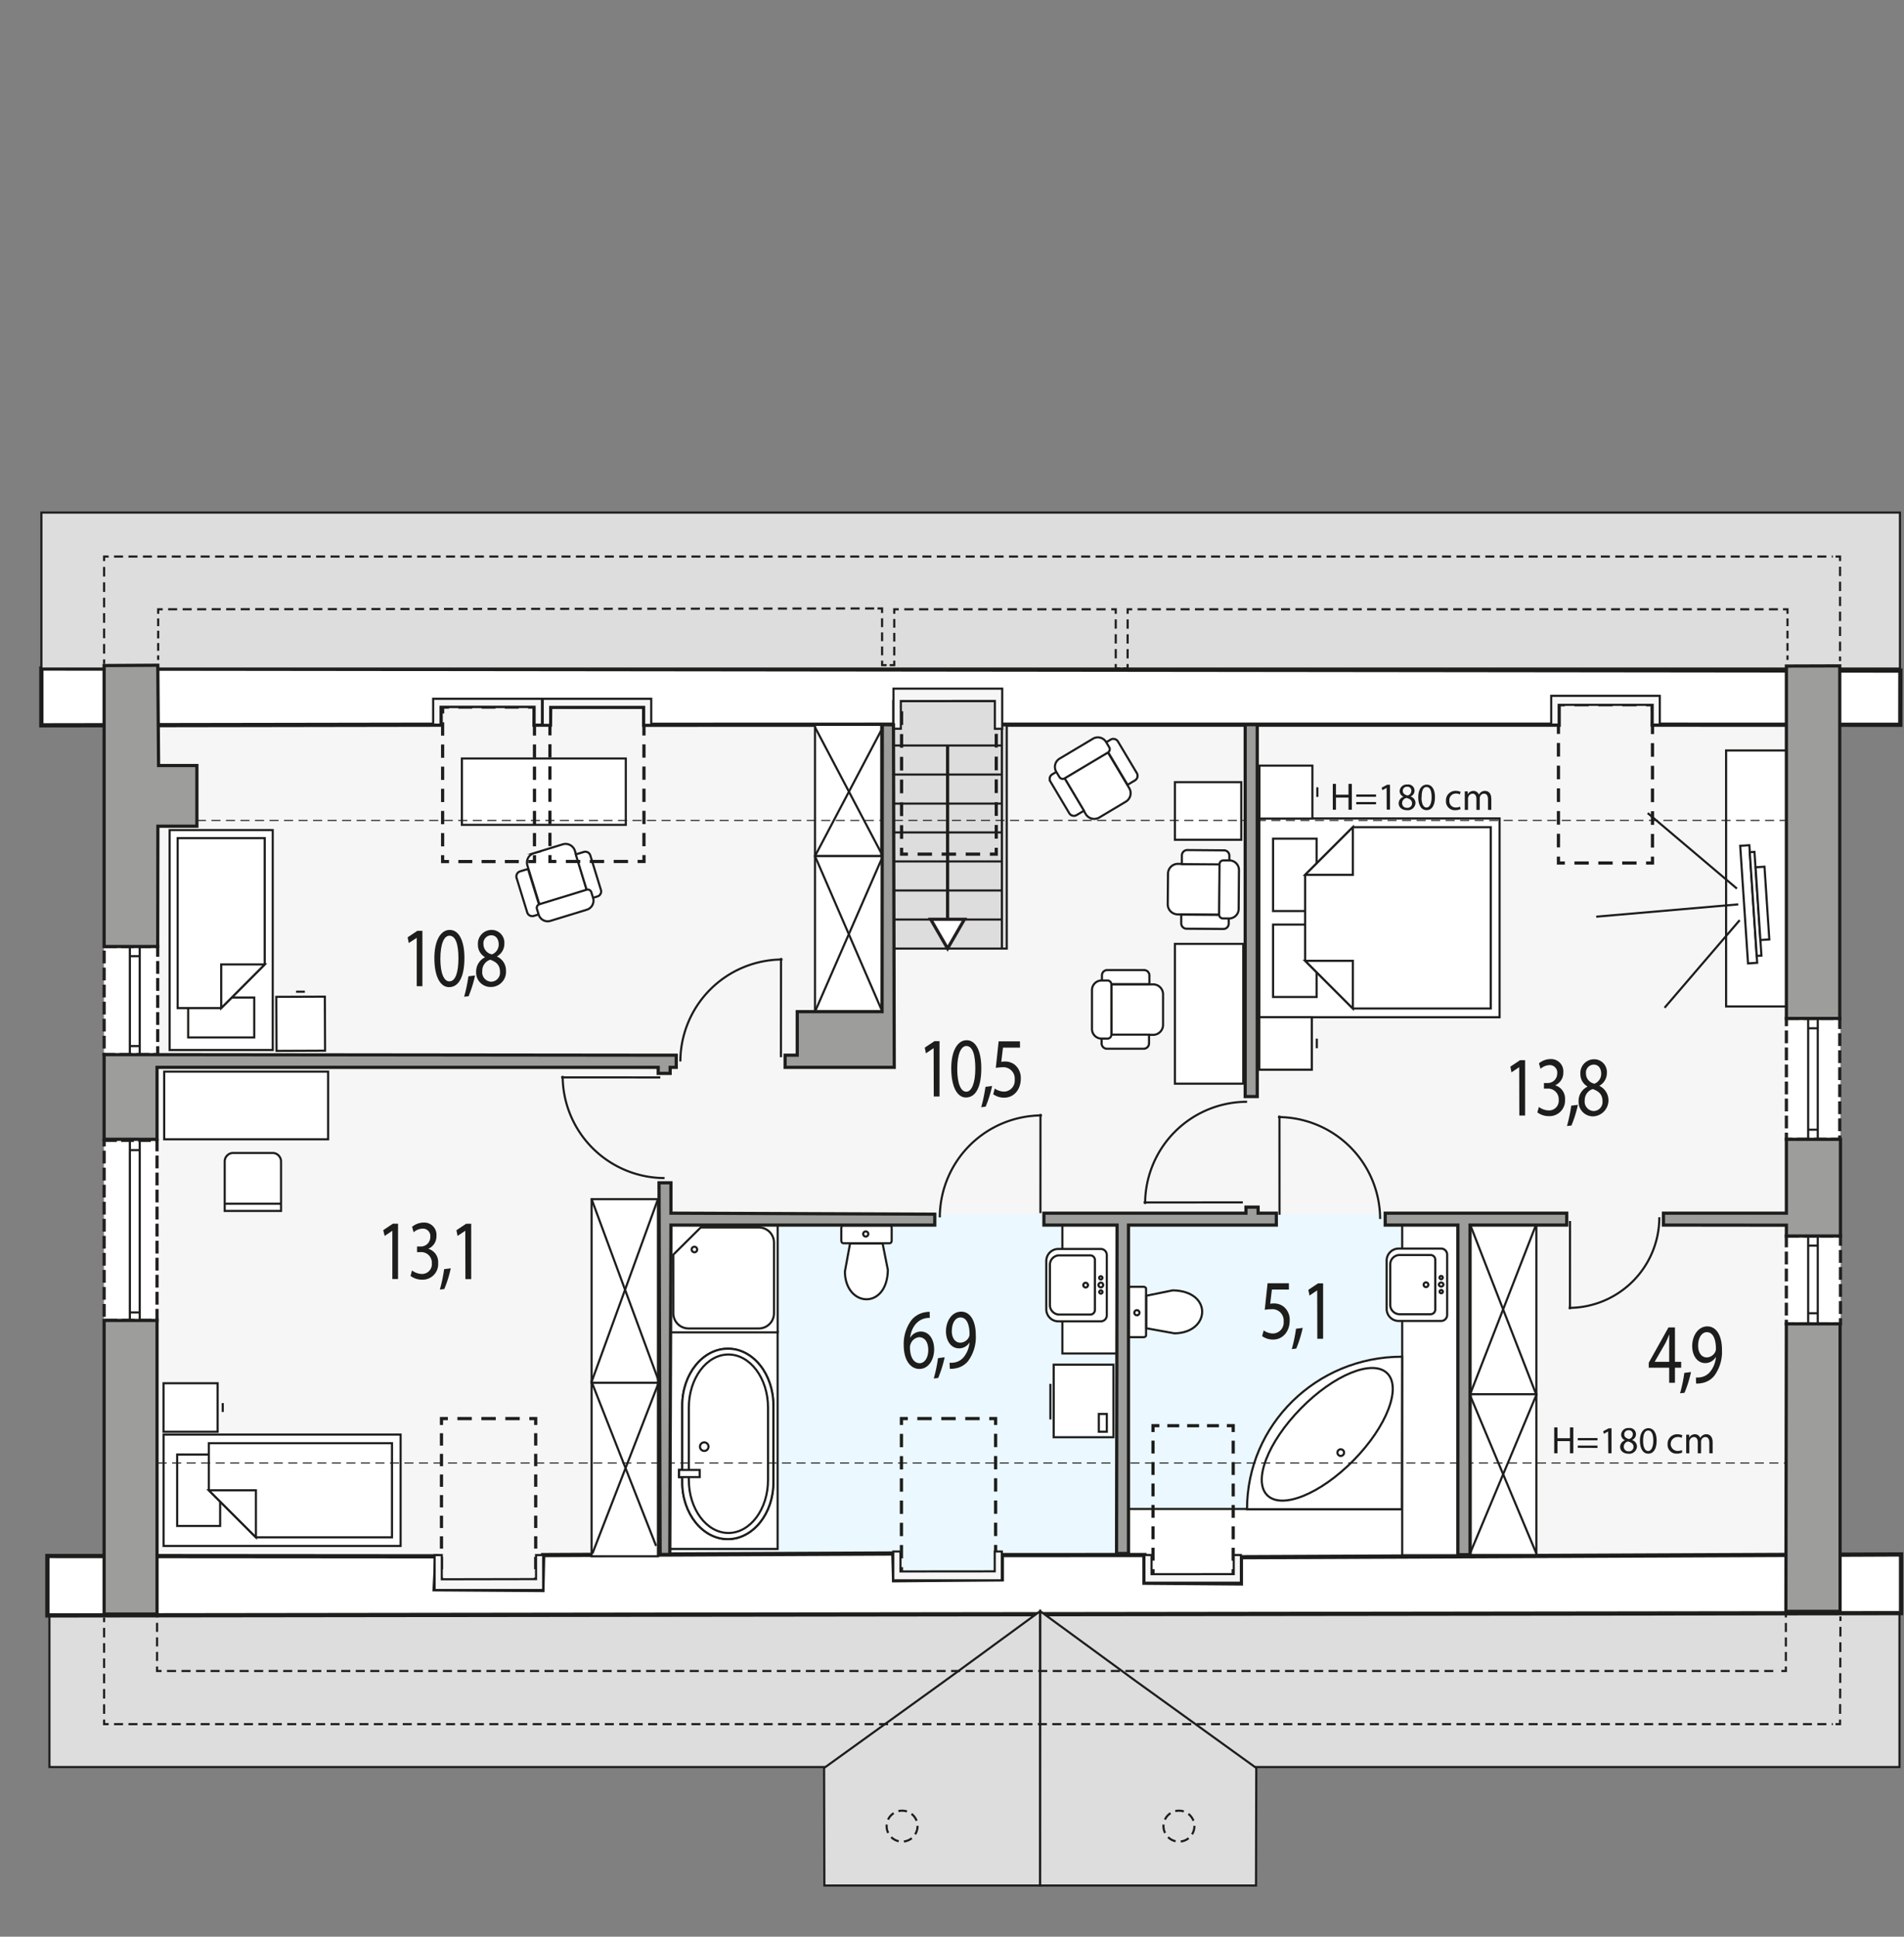 <svg xmlns="http://www.w3.org/2000/svg" viewBox="0 0 447.15 454.77"><rect x="0" y="0" width="447.15" height="454.77" fill="#808080" stroke="none"/><defs><style>.a,.i{fill:#ddd;}.a,.aa,.ab,.ac,.ad,.ae,.af,.ag,.ah,.ai,.aj,.ak,.al,.am,.an,.ap,.aq,.ar,.as,.at,.au,.aw,.ax,.e,.f,.g,.h,.i,.j,.k,.l,.m,.n,.o,.p,.q,.r,.s,.t,.u,.v,.w,.x,.y,.z{stroke:#1d1d1b;}.a,.aa,.ab,.ac,.ad,.ae,.af,.ag,.ah,.ai,.aj,.ak,.al,.am,.an,.ar,.as,.at,.au,.aw,.ax,.e,.f,.g,.i,.j,.m,.n,.o,.p,.q,.r,.s,.t,.u,.v,.w,.x,.y,.z{stroke-miterlimit:22.93;}.a,.ab,.ac,.ad,.ae,.af,.ag,.ah,.ai,.aj,.ak,.al,.am,.ap,.aq,.ar,.as,.at,.au,.e,.f,.g,.i,.j,.k,.l{stroke-width:0.5px;}.ab,.b{fill:#f6f6f6;}.av,.c,.e,.g,.h,.k,.l{fill:#fff;}.av,.c{stroke:#231f20;}.ap,.aq,.av,.c,.h,.k,.l{stroke-miterlimit:10;}.aa,.av,.aw,.ax,.c,.m,.n,.o,.p,.q,.r,.s,.t,.u,.v,.w,.x,.y,.z{stroke-width:0.75px;}.c{stroke-dasharray:3 1;}.d{fill:#ebf8ff;}.aa,.ac,.ad,.ae,.af,.ag,.ah,.ai,.aj,.ak,.al,.am,.an,.ap,.aq,.ar,.as,.at,.au,.f,.j,.m,.n,.o,.p,.q,.r,.s,.t,.u,.v,.w,.x,.y,.z{fill:none;}.ab,.aw,.f,.g,.h,.i,.l{fill-rule:evenodd;}.n{stroke-dasharray:3.28 2.18;}.o{stroke-dasharray:3.12 2.08;}.p{stroke-dasharray:3.37 2.24;}.q{stroke-dasharray:3.12 2.08;}.r{stroke-dasharray:3.39 2.26;}.s{stroke-dasharray:3.21 2.14;}.t{stroke-dasharray:3.37 2.24;}.u{stroke-dasharray:3.2 2.13;}.v{stroke-dasharray:2.8 1.86;}.w{stroke-dasharray:3.02 2.01;}.x{stroke-dasharray:3.38 2.25;}.y{stroke-dasharray:3.13 2.09;}.z{stroke-dasharray:3.38 2.25;}.aa{stroke-dasharray:2.9 1.94;}.ac{stroke-dasharray:1.81 1.08;}.ad{stroke-dasharray:2.13 1.28;}.ae{stroke-dasharray:2.07 1.24;}.af{stroke-dasharray:2.04 1.22;}.ag{stroke-dasharray:2.17 1.3;}.ah{stroke-dasharray:2.18 1.31;}.ai{stroke-dasharray:2.18 1.31;}.aj{stroke-dasharray:2.11 1.26;}.ak{stroke-dasharray:2.26 1.36;}.al{stroke-dasharray:2.12 1.27;}.am{stroke-dasharray:2.2 1.32;}.an{stroke-width:0.25px;stroke-dasharray:2.13 1.28;}.ao{fill:#1d1d1b;}.ap{stroke-dasharray:2.03 1.22;}.aq{stroke-dasharray:2.03 1.22;}.ar{stroke-dasharray:2.13 1.28;}.as{stroke-dasharray:2.13 1.28;}.at{stroke-dasharray:2.24 1.35;}.au{stroke-dasharray:2.27 1.36;}.aw,.ax{fill:#9d9d9c;}</style></defs><rect class="a" x="11.61" y="371.27" width="434.48" height="43.66"/><rect class="b" x="24.45" y="164.03" width="407.78" height="211.28"/><rect class="c" x="24.45" y="267.78" width="12.43" height="42.28"/><rect class="c" x="24.45" y="222.26" width="12.59" height="25.39"/><rect class="c" x="419.52" y="290.24" width="12.71" height="20.62"/><rect class="c" x="419.53" y="239.15" width="12.53" height="28.38"/><rect class="d" x="156.08" y="285.06" width="185.64" height="86.21"/><rect class="e" x="265.02" y="354.33" width="64.41" height="17.69"/><rect class="e" x="157.21" y="312.66" width="25.41" height="51.06"/><path class="f" d="M181.62,330v18.11c0,7.32-4.81,13.3-10.7,13.3h0c-5.88,0-10.69-6-10.69-13.3V330c0-7.32,4.81-13.3,10.69-13.3h0C176.81,316.65,181.62,322.63,181.62,330Z"/><path class="f" d="M180.37,330.52v17c0,6.85-4.18,12.45-9.3,12.45h0c-5.12,0-9.3-5.6-9.3-12.45v-17c0-6.85,4.18-12.46,9.3-12.46h0C176.19,318.06,180.37,323.67,180.37,330.52Z"/><path class="f" d="M166.39,339.7a1,1,0,1,1-1-1A1,1,0,0,1,166.39,339.7Z"/><rect class="e" x="159.48" y="345.17" width="4.85" height="1.68"/><path class="g" d="M181.62,330v18.11c0,7.32-4.81,13.3-10.7,13.3h0c-5.88,0-10.69-6-10.69-13.3V330c0-7.32,4.81-13.3,10.69-13.3h0C176.81,316.65,181.62,322.63,181.62,330Z"/><path class="f" d="M180.37,330.52v17c0,6.85-4.18,12.45-9.3,12.45h0c-5.12,0-9.3-5.6-9.3-12.45v-17c0-6.85,4.18-12.46,9.3-12.46h0C176.19,318.06,180.37,323.67,180.37,330.52Z"/><path class="f" d="M166.39,339.7a1,1,0,1,1-1-1A1,1,0,0,1,166.39,339.7Z"/><rect class="e" x="159.48" y="345.17" width="4.85" height="1.68"/><polygon class="h" points="11.13 365.38 102.47 365.45 102.07 373.19 127.38 373.36 127.56 365.16 209.79 364.79 209.97 371.07 235.28 370.85 235.28 365.16 268.76 365.15 268.77 371.65 291.42 371.82 291.42 365.66 446.46 365.01 446.46 378.79 11.13 379.33 11.13 365.38"/><polygon class="h" points="9.71 156.98 446.3 157.47 446.28 170.19 388.13 170.17 388.13 165.09 366.05 165.09 366.05 170.17 233.55 170.17 233.55 163.58 211.73 163.38 211.73 170.17 151.28 170.19 151.28 165.98 129.21 165.98 129.16 170.17 125.52 170.17 125.55 165.76 103.47 165.77 103.49 170.17 9.71 170.32 9.71 156.98"/><rect class="a" x="9.72" y="120.36" width="436.48" height="36.63"/><polygon class="i" points="209.79 222.74 236.44 222.74 236.44 170.38 234.57 170.19 234.6 164.61 209.79 164.61 209.79 222.74"/><rect class="e" x="329.3" y="287.4" width="13.08" height="77.8"/><rect class="e" x="249.5" y="287.4" width="14.09" height="30.42"/><rect class="e" x="405.37" y="176.22" width="14.16" height="60.11"/><rect class="e" x="409.61" y="198.5" width="2.15" height="27.67" transform="translate(-13.18 27.7) rotate(-3.8)"/><rect class="e" x="411.76" y="200.02" width="1.1" height="24.41" transform="translate(-13.33 28.19) rotate(-3.85)"/><rect class="e" x="412.86" y="203.56" width="2.1" height="17.12" transform="translate(-13.12 27.83) rotate(-3.79)"/><line class="j" x1="374.87" y1="215.25" x2="408.23" y2="212.36"/><line class="j" x1="386.96" y1="190.93" x2="407.91" y2="208.66"/><line class="j" x1="390.92" y1="236.64" x2="408.56" y2="216.07"/><rect class="e" x="39.84" y="194.92" width="24.21" height="51.64"/><rect class="k" x="44.19" y="234.24" width="15.52" height="9.37"/><polygon class="l" points="62.17 226.46 51.95 236.71 41.72 236.71 41.72 196.81 62.17 196.81 62.17 226.46"/><polygon class="g" points="62.18 226.46 51.95 226.46 51.95 236.71 62.18 226.46"/><rect class="e" x="38.42" y="336.86" width="55.66" height="26.16"/><rect class="k" x="41.61" y="341.55" width="10.09" height="16.77"/><polygon class="l" points="60.1 360.99 49.04 349.94 49.04 338.89 92.06 338.89 92.06 360.99 60.1 360.99"/><polygon class="g" points="60.1 360.99 60.1 349.94 49.04 349.94 60.1 360.99"/><rect class="e" x="38.41" y="324.81" width="12.7" height="11.4"/><line class="j" x1="52.31" y1="331.55" x2="52.31" y2="329.47"/><rect class="e" x="64.9" y="234.06" width="11.4" height="12.69" transform="translate(-0.99 0.29) rotate(-0.24)"/><line class="j" x1="71.6" y1="232.87" x2="69.53" y2="232.87"/><polygon class="g" points="295.75 192.18 295.75 212.36 295.75 218.69 295.75 238.87 352.17 238.87 352.17 218.69 352.17 212.36 352.17 192.18 295.75 192.18"/><rect class="k" x="298.98" y="217.11" width="10.23" height="17"/><rect class="k" x="298.98" y="196.93" width="10.23" height="17"/><polygon class="l" points="317.71 236.81 306.51 225.61 306.51 214.42 306.51 214.42 306.51 205.43 317.71 194.24 350.1 194.24 350.1 214.42 350.1 216.63 350.1 236.81 317.71 236.81"/><polygon class="g" points="317.71 236.82 317.71 225.61 306.51 225.61 317.71 236.82"/><polygon class="g" points="317.71 194.23 317.71 205.43 306.51 205.43 317.71 194.23"/><rect class="e" x="295.77" y="179.78" width="12.44" height="12.44"/><line class="j" x1="309.38" y1="187.13" x2="309.38" y2="184.87"/><rect class="e" x="295.74" y="238.85" width="12.34" height="12.34"/><line class="j" x1="309.25" y1="246.14" x2="309.25" y2="243.89"/><path class="g" d="M54.61,270.74H64.2A2,2,0,0,1,66,272.79v11.56H52.77V272.79A2,2,0,0,1,54.61,270.74Z"/><line class="j" x1="52.6" y1="282.65" x2="65.87" y2="282.65"/><path class="g" d="M123.84,203.16l2.84,9.23L137.8,209,135,199.74a2.3,2.3,0,0,0-2.89-1.46l-6.67,2.05A2.3,2.3,0,0,0,123.84,203.16Z"/><path class="g" d="M121.31,206.12l2.52,8.18a1.24,1.24,0,0,0,1.57.76l1.83-.57L124,204.05l-1.84.56A1.24,1.24,0,0,0,121.31,206.12Z"/><path class="g" d="M138.62,200.82l2.52,8.19a1.23,1.23,0,0,1-.87,1.5l-1.84.57-3.21-10.45,1.83-.56A1.23,1.23,0,0,1,138.62,200.82Z"/><path class="g" d="M126.1,213.46l.4,1.28a2.21,2.21,0,0,0,2.73,1.51l8.63-2.65a2.22,2.22,0,0,0,1.41-2.79l-.39-1.28a.89.89,0,0,0-1.1-.61l-11.12,3.42A.9.9,0,0,0,126.1,213.46Z"/><path class="g" d="M270.83,231.15l-9.85,0L261,243l9.85,0a2.34,2.34,0,0,0,2.29-2.37v-7.12A2.32,2.32,0,0,0,270.83,231.15Z"/><path class="g" d="M268.71,227.79H260a1.25,1.25,0,0,0-1.21,1.3v2h11.14v-2A1.26,1.26,0,0,0,268.71,227.79Z"/><path class="g" d="M268.65,246.26l-8.73,0a1.26,1.26,0,0,1-1.21-1.31v-2h11.14v2A1.27,1.27,0,0,1,268.65,246.26Z"/><path class="g" d="M260.12,230.24h-1.38a2.25,2.25,0,0,0-2.29,2.21v9.21a2.25,2.25,0,0,0,2.28,2.22h1.38A.9.9,0,0,0,261,243l0-11.86A.91.91,0,0,0,260.12,230.24Z"/><path class="g" d="M265.22,185.11l-5.05-8.46L250,182.73l5,8.46a2.34,2.34,0,0,0,3.21.75l6.11-3.65A2.32,2.32,0,0,0,265.22,185.11Z"/><path class="g" d="M267,181.57l-4.48-7.5a1.26,1.26,0,0,0-1.74-.36l-1.68,1,5.71,9.57,1.68-1A1.26,1.26,0,0,0,267,181.57Z"/><path class="g" d="M251.14,191l-4.47-7.5a1.24,1.24,0,0,1,.5-1.7l1.68-1,5.71,9.57-1.68,1A1.26,1.26,0,0,1,251.14,191Z"/><path class="g" d="M260.49,175.46l-.7-1.18a2.26,2.26,0,0,0-3.07-.84l-7.91,4.72a2.26,2.26,0,0,0-.73,3.1l.71,1.18a.9.9,0,0,0,1.22.34l10.19-6.08A.9.9,0,0,0,260.49,175.46Z"/><path class="g" d="M276.52,214.71l9.85.07.08-11.86-9.85-.07a2.33,2.33,0,0,0-2.3,2.35l-.06,7.12A2.36,2.36,0,0,0,276.52,214.71Z"/><path class="g" d="M278.62,218.08l8.73.06a1.25,1.25,0,0,0,1.21-1.29l0-2-11.15-.08v2A1.26,1.26,0,0,0,278.62,218.08Z"/><path class="g" d="M278.78,199.61l8.73.07a1.25,1.25,0,0,1,1.2,1.31v2l-11.15-.08v-2A1.28,1.28,0,0,1,278.78,199.61Z"/><path class="g" d="M287.23,215.67h1.37a2.25,2.25,0,0,0,2.3-2.19l.07-9.21a2.26,2.26,0,0,0-2.28-2.23h-1.37a.9.9,0,0,0-.92.88l-.09,11.86A.91.91,0,0,0,287.23,215.67Z"/><rect class="e" x="157.19" y="287.42" width="25.44" height="25.44"/><path class="f" d="M158.13,308.38V294.61l6.44-6.38h13.66a3.56,3.56,0,0,1,3.54,3.56v16.59a3.56,3.56,0,0,1-3.54,3.56H161.66A3.56,3.56,0,0,1,158.13,308.38Z"/><path class="f" d="M162.43,293.35a.65.65,0,1,1,.65.71A.69.69,0,0,1,162.43,293.35Z"/><path class="g" d="M209.41,288.38v2.93c0,.34-.19.62-.42.62H198c-.23,0-.42-.28-.42-.62v-2.93c0-.34.19-.62.42-.62h11C209.22,287.76,209.41,288,209.41,288.38Z"/><path class="f" d="M203.92,289.76a.6.6,0,0,1-1.2,0,.6.6,0,1,1,1.2,0Z"/><path class="g" d="M208.51,298.2l-1.23-6.2h-7.65l-1.21,6.6C198.52,307,208.36,307.65,208.51,298.2Z"/><line class="j" x1="155.07" y1="253" x2="131.78" y2="252.99"/><path class="f" d="M132.14,252.63h0a24,24,0,0,0,23.93,24h0"/><line class="j" x1="183.4" y1="248.25" x2="183.42" y2="224.95"/><path class="f" d="M183.78,225.31h0a24,24,0,0,0-24,23.94h0"/><line class="j" x1="244.34" y1="284.86" x2="244.35" y2="261.56"/><path class="f" d="M244.71,261.92h0a24,24,0,0,0-24,23.94h0"/><line class="j" x1="291.87" y1="282.35" x2="268.57" y2="282.36"/><path class="f" d="M268.93,282.72h0a23.94,23.94,0,0,1,23.94-24h0"/><line class="j" x1="300.49" y1="285.25" x2="300.48" y2="261.95"/><path class="f" d="M300.12,262.31h0a24,24,0,0,1,24,23.93h0"/><line class="j" x1="368.71" y1="286.71" x2="368.7" y2="307.43"/><path class="f" d="M368.38,307.11h0a21.28,21.28,0,0,0,21.31-21.28h0"/><line class="j" x1="30.5" y1="222.26" x2="30.5" y2="247.64"/><line class="j" x1="32.81" y1="247.64" x2="32.81" y2="222.26"/><line class="j" x1="30.59" y1="224.52" x2="32.81" y2="224.52"/><line class="j" x1="30.5" y1="245.63" x2="32.81" y2="245.63"/><line class="j" x1="30.5" y1="267.78" x2="30.5" y2="310.31"/><line class="j" x1="32.81" y1="310.06" x2="32.81" y2="267.53"/><line class="j" x1="30.5" y1="270.07" x2="32.81" y2="270.07"/><line class="j" x1="30.5" y1="308.18" x2="32.81" y2="308.18"/><line class="j" x1="426.9" y1="239.15" x2="426.9" y2="267.53"/><line class="j" x1="424.64" y1="267.53" x2="424.64" y2="239.15"/><line class="j" x1="424.64" y1="265.27" x2="426.9" y2="265.27"/><line class="j" x1="424.64" y1="241.46" x2="426.9" y2="241.46"/><line class="j" x1="424.64" y1="310.86" x2="424.64" y2="290.24"/><line class="j" x1="426.9" y1="290.24" x2="426.9" y2="310.86"/><line class="j" x1="424.64" y1="308.37" x2="426.9" y2="308.37"/><line class="j" x1="424.64" y1="292.49" x2="426.9" y2="292.49"/><rect class="e" x="138.94" y="324.47" width="15.58" height="40.97"/><rect class="e" x="138.94" y="281.58" width="15.58" height="43.12"/><polyline class="f" points="138.94 281.58 154.77 324.47 139.13 364.79"/><polyline class="f" points="154.08 363 138.94 324.47 154.52 281.58"/><rect class="e" x="345.2" y="287.67" width="15.61" height="39.87"/><rect class="e" x="345.35" y="327.39" width="15.46" height="37.76"/><polyline class="f" points="345.2 287.4 360.81 327.54 345.39 364.41"/><polyline class="f" points="360.81 364.79 345.2 327.54 360.81 287.4"/><rect class="e" x="275.93" y="221.64" width="16.05" height="32.83"/><rect class="e" x="275.93" y="183.67" width="15.58" height="13.53"/><rect class="e" x="108.47" y="178.11" width="38.5" height="15.58"/><rect class="e" x="38.56" y="251.64" width="38.5" height="15.89"/><rect class="e" x="191.4" y="170.21" width="15.56" height="30.82"/><rect class="e" x="191.4" y="201.03" width="15.82" height="36.53"/><polyline class="f" points="191.4 170.76 207.34 201.03 191.4 237.56"/><polyline class="f" points="207.22 237.56 191.4 201.03 207.34 170.76"/><polyline class="m" points="103.95 200.81 103.95 202.31 105.45 202.31"/><line class="n" x1="107.64" y1="202.31" x2="122.93" y2="202.31"/><polyline class="m" points="124.02 202.31 125.52 202.31 125.52 200.81"/><line class="o" x1="125.52" y1="198.73" x2="125.52" y2="168.58"/><polyline class="m" points="125.52 167.54 125.52 166.04 124.02 166.04"/><line class="n" x1="121.83" y1="166.04" x2="106.54" y2="166.04"/><polyline class="m" points="105.45 166.04 103.95 166.04 103.95 167.54"/><line class="o" x1="103.95" y1="169.62" x2="103.95" y2="199.77"/><polyline class="m" points="129.16 200.79 129.16 202.29 130.66 202.29"/><line class="p" x1="132.9" y1="202.29" x2="148.61" y2="202.29"/><polyline class="m" points="149.74 202.29 151.24 202.29 151.24 200.79"/><line class="q" x1="151.23" y1="198.71" x2="151.23" y2="168.52"/><polyline class="m" points="151.24 167.48 151.24 165.98 149.74 165.98"/><line class="p" x1="147.49" y1="165.98" x2="131.78" y2="165.98"/><polyline class="m" points="130.66 165.98 129.16 165.98 129.16 167.48"/><line class="q" x1="129.15" y1="169.56" x2="129.15" y2="199.75"/><polyline class="m" points="211.73 199.07 211.73 200.57 213.23 200.57"/><line class="r" x1="215.49" y1="200.57" x2="231.34" y2="200.57"/><polyline class="m" points="232.47 200.57 233.97 200.57 233.97 199.07"/><line class="s" x1="233.97" y1="196.93" x2="233.97" y2="165.95"/><polyline class="m" points="233.97 164.88 233.97 163.38 232.47 163.38"/><line class="r" x1="230.2" y1="163.38" x2="214.36" y2="163.38"/><polyline class="m" points="213.23 163.38 211.73 163.38 211.73 164.88"/><line class="s" x1="211.73" y1="167.02" x2="211.73" y2="198"/><polyline class="m" points="366 201.15 366 202.65 367.5 202.65"/><line class="t" x1="369.75" y1="202.65" x2="385.46" y2="202.65"/><polyline class="m" points="386.58 202.65 388.08 202.65 388.08 201.15"/><line class="u" x1="388.08" y1="199.02" x2="388.08" y2="168.06"/><polyline class="m" points="388.08 167 388.08 165.5 386.58 165.5"/><line class="t" x1="384.34" y1="165.49" x2="368.63" y2="165.49"/><polyline class="m" points="367.5 165.5 366 165.5 366 167"/><line class="u" x1="366" y1="169.13" x2="366" y2="200.08"/><polyline class="m" points="270.78 368.48 270.78 369.98 272.28 369.98"/><line class="v" x1="274.14" y1="369.98" x2="287.19" y2="369.98"/><polyline class="m" points="288.12 369.98 289.62 369.98 289.62 368.48"/><line class="w" x1="289.62" y1="366.47" x2="289.62" y2="337.28"/><polyline class="m" points="289.62 336.27 289.62 334.77 288.12 334.77"/><line class="v" x1="286.26" y1="334.78" x2="273.21" y2="334.78"/><polyline class="m" points="272.28 334.77 270.78 334.77 270.78 336.27"/><line class="w" x1="270.78" y1="338.29" x2="270.78" y2="367.47"/><polyline class="m" points="211.7 368 211.7 369.5 213.2 369.5"/><line class="x" x1="215.45" y1="369.5" x2="231.2" y2="369.5"/><polyline class="m" points="232.32 369.5 233.82 369.5 233.82 368"/><line class="y" x1="233.82" y1="365.91" x2="233.82" y2="335.65"/><polyline class="m" points="233.82 334.61 233.82 333.11 232.32 333.11"/><line class="x" x1="230.07" y1="333.11" x2="214.32" y2="333.11"/><polyline class="m" points="213.2 333.11 211.7 333.11 211.7 334.61"/><line class="y" x1="211.7" y1="336.7" x2="211.7" y2="366.96"/><polyline class="m" points="103.68 370.41 103.68 371.91 105.18 371.91"/><line class="z" x1="107.43" y1="371.91" x2="123.18" y2="371.91"/><polyline class="m" points="124.31 371.91 125.81 371.91 125.81 370.41"/><line class="aa" x1="125.81" y1="368.48" x2="125.81" y2="335.58"/><polyline class="m" points="125.81 334.61 125.81 333.11 124.31 333.11"/><line class="z" x1="122.06" y1="333.11" x2="106.31" y2="333.11"/><polyline class="m" points="105.18 333.11 103.68 333.11 103.68 334.61"/><line class="aa" x1="103.68" y1="336.55" x2="103.68" y2="369.44"/><line class="j" x1="210.01" y1="175.06" x2="235.29" y2="175.06"/><line class="j" x1="209.79" y1="181.88" x2="235.29" y2="181.88"/><line class="j" x1="209.79" y1="188.7" x2="235.29" y2="188.7"/><line class="j" x1="209.8" y1="195.47" x2="235.29" y2="195.47"/><line class="j" x1="209.84" y1="202.28" x2="235.33" y2="202.28"/><line class="j" x1="209.84" y1="209.1" x2="235.33" y2="209.1"/><line class="j" x1="209.79" y1="215.92" x2="235.28" y2="215.92"/><line class="j" x1="235.29" y1="171.13" x2="235.29" y2="222.74"/><line class="m" x1="222.54" y1="175.06" x2="222.54" y2="219.7"/><polygon class="ab" points="101.73 164.08 127.28 164.09 127.28 170.16 125.55 170.16 125.55 165.96 103.47 165.96 103.47 170.16 101.73 170.16 101.73 164.08"/><polygon class="ab" points="209.83 161.7 235.37 161.7 235.37 171.13 233.64 171.13 233.64 164.6 211.56 164.61 211.56 171.12 209.83 171.12 209.83 161.7"/><polygon class="ab" points="127.45 164.09 152.94 164.09 152.94 170.21 151.28 170.21 151.28 165.99 129.21 165.99 129.21 170.21 127.45 170.21 127.45 164.09"/><polygon class="ab" points="268.77 371.65 291.42 371.65 291.42 365.15 289.74 365.15 289.74 369.63 270.44 369.65 270.44 365.15 268.76 365.15 268.77 371.65"/><polygon class="ab" points="209.79 371.09 235.28 371.09 235.28 364.32 233.61 364.32 233.61 368.98 211.47 369 211.47 364.32 209.79 364.32 209.79 371.09"/><polygon class="ab" points="102.07 373.36 127.56 373.36 127.56 365.16 125.89 365.16 125.89 370.8 103.75 370.84 103.75 365.16 102.07 365.16 102.07 373.36"/><line class="j" x1="37.15" y1="154.96" x2="37.15" y2="153.9"/><line class="ac" x1="37.15" y1="152.81" x2="37.15" y2="144.67"/><polyline class="j" points="37.15 144.13 37.15 143.07 38.21 143.07"/><line class="ad" x1="39.48" y1="143.07" x2="205.45" y2="142.88"/><polyline class="j" points="206.09 142.88 207.15 142.88 207.15 143.94"/><line class="ae" x1="207.15" y1="145.19" x2="207.16" y2="154.51"/><polyline class="j" points="207.16 155.13 207.16 156.19 208.22 156.19"/><polyline class="j" points="208.94 156.19 210.01 156.19 210.01 155.13"/><line class="af" x1="210.01" y1="153.91" x2="210.01" y2="144.74"/><polyline class="j" points="210.01 144.13 210.01 143.07 211.07 143.07"/><line class="ag" x1="212.37" y1="143.07" x2="260.32" y2="143.07"/><polyline class="j" points="260.97 143.07 262.03 143.07 262.03 144.13"/><line class="ah" x1="262.03" y1="145.44" x2="262.03" y2="155.27"/><polyline class="j" points="262.03 155.92 262.03 156.98 263.1 156.98"/><polyline class="j" points="263.76 156.98 264.82 156.98 264.82 155.92"/><line class="ai" x1="264.82" y1="154.61" x2="264.83" y2="144.79"/><polyline class="j" points="264.83 144.13 264.83 143.07 265.89 143.07"/><line class="aj" x1="267.15" y1="143.07" x2="418.09" y2="143.07"/><polyline class="j" points="418.73 143.07 419.79 143.07 419.79 144.13"/><line class="ac" x1="419.79" y1="145.22" x2="419.79" y2="153.35"/><line class="j" x1="419.79" y1="153.9" x2="419.79" y2="154.96"/><line class="j" x1="24.45" y1="155.91" x2="24.45" y2="154.84"/><line class="ak" x1="24.45" y1="153.48" x2="24.45" y2="132.43"/><polyline class="j" points="24.45 131.75 24.45 130.69 25.51 130.69"/><line class="al" x1="26.78" y1="130.69" x2="430.43" y2="130.69"/><polyline class="j" points="431.07 130.69 432.13 130.69 432.13 131.75"/><line class="am" x1="432.13" y1="133.07" x2="432.13" y2="153.5"/><line class="j" x1="432.13" y1="154.16" x2="432.13" y2="155.22"/><line class="an" x1="46.24" y1="192.66" x2="419.22" y2="192.65"/><path class="ao" d="M313.75,184.07v2.54h2.94v-2.54h.79v6.07h-.79v-2.85h-2.94v2.85H313v-6.07Z"/><path class="ao" d="M318.51,187.1v-.54h4.65v.54Zm0,1.77v-.54h4.65v.54Z"/><path class="ao" d="M325.64,185h0l-1,.55-.16-.6,1.28-.68h.68v5.85h-.77Z"/><path class="ao" d="M328.47,188.65a1.66,1.66,0,0,1,1.16-1.56v0a1.45,1.45,0,0,1-.93-1.32,1.64,1.64,0,0,1,1.81-1.55,1.46,1.46,0,0,1,.74,2.81v0a1.62,1.62,0,0,1,1.18,1.52,1.8,1.8,0,0,1-2,1.7C329.21,190.24,328.47,189.51,328.47,188.65Zm3.15,0c0-.71-.5-1.06-1.29-1.28a1.27,1.27,0,0,0-1.05,1.2,1.08,1.08,0,0,0,1.17,1.12A1.06,1.06,0,0,0,331.62,188.62Zm-2.18-2.93c0,.59.44.9,1.12,1.08a1.15,1.15,0,0,0,.89-1.06.91.91,0,0,0-1-1A.94.94,0,0,0,329.44,185.69Z"/><path class="ao" d="M337,187.15c0,2-.73,3.09-2,3.09-1.14,0-1.92-1.07-1.93-3s.84-3,2-3S337,185.29,337,187.15Zm-3.17.09c0,1.52.47,2.39,1.19,2.39s1.19-.95,1.19-2.44-.37-2.39-1.19-2.39S333.87,185.65,333.87,187.24Z"/><path class="ao" d="M343,190a3.08,3.08,0,0,1-1.25.25,2.07,2.07,0,0,1-2.17-2.23,2.21,2.21,0,0,1,2.34-2.31,2.62,2.62,0,0,1,1.1.23l-.18.61a1.83,1.83,0,0,0-.92-.21,1.51,1.51,0,0,0-1.54,1.65,1.49,1.49,0,0,0,1.51,1.63,2.2,2.2,0,0,0,1-.22Z"/><path class="ao" d="M344,187c0-.45,0-.82,0-1.18h.69l0,.7h0a1.52,1.52,0,0,1,1.37-.8,1.29,1.29,0,0,1,1.24.88h0a1.75,1.75,0,0,1,.49-.57,1.47,1.47,0,0,1,1-.31c.58,0,1.44.38,1.44,1.89v2.57h-.78v-2.47c0-.84-.3-1.34-.94-1.34a1,1,0,0,0-.94.72,1.2,1.2,0,0,0-.06.4v2.69h-.78v-2.61c0-.7-.3-1.2-.91-1.2a1.1,1.1,0,0,0-1,.79,1.23,1.23,0,0,0-.06.39v2.63H344Z"/><path class="ao" d="M365.77,335.18v2.54h2.93v-2.54h.79v6.07h-.79V338.4h-2.93v2.85H365v-6.07Z"/><path class="ao" d="M370.53,338.21v-.54h4.64v.54Zm0,1.77v-.54h4.64V340Z"/><path class="ao" d="M377.66,336.13h0l-1,.55-.15-.6,1.28-.68h.67v5.85h-.76Z"/><path class="ao" d="M380.48,339.76a1.66,1.66,0,0,1,1.16-1.56v0a1.44,1.44,0,0,1-.92-1.32,1.64,1.64,0,0,1,1.81-1.55,1.46,1.46,0,0,1,.73,2.81v0a1.62,1.62,0,0,1,1.18,1.52,1.8,1.8,0,0,1-2,1.7C381.22,341.35,380.48,340.62,380.48,339.76Zm3.15,0c0-.71-.49-1.06-1.29-1.28a1.27,1.27,0,0,0-1,1.2,1.08,1.08,0,0,0,1.17,1.12A1.06,1.06,0,0,0,383.63,339.73Zm-2.18-2.93c0,.59.44.9,1.12,1.08a1.15,1.15,0,0,0,.89-1.06.91.91,0,0,0-1-1A.94.94,0,0,0,381.45,336.8Z"/><path class="ao" d="M389.06,338.26c0,2-.74,3.09-2,3.09-1.14,0-1.91-1.08-1.93-3s.84-3,2-3S389.06,336.4,389.06,338.26Zm-3.18.09c0,1.52.47,2.38,1.19,2.38s1.2-.94,1.2-2.44-.37-2.38-1.19-2.38S385.88,336.76,385.88,338.35Z"/><path class="ao" d="M395.05,341.09a3,3,0,0,1-1.25.25,2.07,2.07,0,0,1-2.17-2.23A2.21,2.21,0,0,1,394,336.8a2.82,2.82,0,0,1,1.1.22l-.18.62a1.83,1.83,0,0,0-.92-.21,1.64,1.64,0,0,0,0,3.28,2.28,2.28,0,0,0,1-.22Z"/><path class="ao" d="M396,338.07c0-.45,0-.82,0-1.18h.7l0,.7h0a1.51,1.51,0,0,1,1.37-.8,1.29,1.29,0,0,1,1.23.87h0a1.67,1.67,0,0,1,.48-.56,1.5,1.5,0,0,1,1-.31c.57,0,1.43.38,1.43,1.89v2.57h-.78v-2.47c0-.84-.3-1.34-.94-1.34a1,1,0,0,0-.94.72,1.53,1.53,0,0,0-.06.4v2.69h-.77v-2.61c0-.7-.31-1.2-.91-1.2a1.08,1.08,0,0,0-1,.79,1,1,0,0,0-.07.39v2.63H396Z"/><rect class="e" x="247.46" y="320.45" width="14.03" height="17.04"/><rect class="j" x="258.06" y="332.02" width="1.87" height="4.18"/><line class="j" x1="246.68" y1="333.31" x2="246.68" y2="324.95"/><path class="g" d="M259.93,294.68v14.19a1.41,1.41,0,0,1-1.42,1.4h-9.95a2.83,2.83,0,0,1-2.84-2.81V296.09a2.83,2.83,0,0,1,2.84-2.81h9.95A1.41,1.41,0,0,1,259.93,294.68Z"/><path class="f" d="M257.14,295.93v11.6a1.1,1.1,0,0,1-1.06,1.15h-7.39a2.22,2.22,0,0,1-2.12-2.3v-9.3a2.22,2.22,0,0,1,2.12-2.3h7.39A1.1,1.1,0,0,1,257.14,295.93Z"/><path class="f" d="M255.51,301.76a.55.55,0,1,1-.55-.54A.55.55,0,0,1,255.51,301.76Z"/><path class="f" d="M259.08,301.73a.55.55,0,1,1-.54-.54A.54.54,0,0,1,259.08,301.73Z"/><path class="f" d="M258.92,303.38a.38.38,0,1,1-.38-.37A.38.38,0,0,1,258.92,303.38Z"/><path class="f" d="M258.9,300.06a.38.38,0,1,1-.38-.38A.38.38,0,0,1,258.9,300.06Z"/><path class="g" d="M329.22,354.39l.06-35.81h-.06c-20.08,0-36.36,16-36.36,35.81Z"/><path class="f" d="M305.51,330.72c7.77-7.92,16.85-11.61,20.27-8.25s-.1,12.5-7.88,20.42-16.84,11.6-20.27,8.24S297.74,338.63,305.51,330.72Z"/><path class="f" d="M315.65,341.1a.78.78,0,1,0-1.56,0,.78.78,0,1,0,1.56,0Z"/><path class="g" d="M339.86,294.6v14.18a1.41,1.41,0,0,1-1.42,1.4h-9.95a2.83,2.83,0,0,1-2.84-2.8V296a2.83,2.83,0,0,1,2.84-2.81h9.95A1.42,1.42,0,0,1,339.86,294.6Z"/><path class="f" d="M337.07,295.84v11.61A1.11,1.11,0,0,1,336,308.6h-7.39a2.22,2.22,0,0,1-2.12-2.3V297a2.22,2.22,0,0,1,2.12-2.3H336A1.11,1.11,0,0,1,337.07,295.84Z"/><path class="f" d="M335.44,301.67a.55.55,0,1,1-.55-.54A.55.55,0,0,1,335.44,301.67Z"/><path class="f" d="M339,301.64a.55.55,0,0,1-1.09,0,.55.55,0,0,1,1.09,0Z"/><path class="f" d="M338.85,303.29a.38.38,0,1,1-.38-.37A.38.38,0,0,1,338.85,303.29Z"/><path class="f" d="M338.83,300a.38.38,0,0,1-.76,0,.38.38,0,1,1,.76,0Z"/><path class="g" d="M265.6,302.16h2.92c.35,0,.63.19.63.42l0,11c0,.23-.28.42-.63.42h-2.92c-.35,0-.63-.19-.63-.42l0-11C265,302.35,265.25,302.16,265.6,302.16Z"/><path class="f" d="M267,307.65a.6.6,0,1,1-.6.6A.6.6,0,0,1,267,307.65Z"/><path class="g" d="M275.42,303l-6.2,1.26,0,7.64,6.6,1.19C284.25,313,284.87,303.15,275.42,303Z"/><line class="an" x1="37.01" y1="343.53" x2="419.66" y2="343.53"/><path class="ao" d="M97.87,220.22h0L96,221.44l-.27-1.34L98,218.58h1.2v13H97.87Z"/><path class="ao" d="M109.07,224.94c0,4.42-1.32,6.86-3.62,6.86-2,0-3.41-2.38-3.44-6.68s1.5-6.76,3.61-6.76S109.07,220.8,109.07,224.94Zm-5.65.2c0,3.38.83,5.3,2.11,5.3,1.44,0,2.13-2.1,2.13-5.42s-.66-5.3-2.12-5.3C104.31,219.72,103.42,221.6,103.42,225.14Z"/><path class="ao" d="M109,234.05a34.66,34.66,0,0,0,1-4.79l1.57-.2a28.69,28.69,0,0,1-1.52,4.87Z"/><path class="ao" d="M111.82,228.28a3.72,3.72,0,0,1,2.06-3.48l0-.06a3.29,3.29,0,0,1-1.64-2.92,3.22,3.22,0,0,1,3.21-3.46,3,3,0,0,1,3,3.2,3.39,3.39,0,0,1-1.71,3v.06a3.58,3.58,0,0,1,2.09,3.36,3.54,3.54,0,0,1-3.53,3.78A3.38,3.38,0,0,1,111.82,228.28Zm5.6-.08c0-1.58-.88-2.34-2.29-2.84a2.71,2.71,0,0,0-1.87,2.68,2.19,2.19,0,0,0,2.08,2.48A2.11,2.11,0,0,0,117.42,228.2Zm-3.88-6.5a2.44,2.44,0,0,0,2,2.4,2.47,2.47,0,0,0,1.58-2.36c0-1-.49-2.12-1.76-2.12A1.87,1.87,0,0,0,113.54,221.7Z"/><path class="ao" d="M92.14,289h0l-1.8,1.22L90,288.86l2.28-1.52h1.2v13H92.14Z"/><path class="ao" d="M96.76,298.32a4,4,0,0,0,2.3.83,2.31,2.31,0,0,0,2.36-2.53,2.5,2.5,0,0,0-2.69-2.6h-.79V292.7h.79a2.21,2.21,0,0,0,2.32-2.2,1.75,1.75,0,0,0-1.82-2,3.37,3.37,0,0,0-2.09.86l-.36-1.28a4.27,4.27,0,0,1,2.72-1,2.87,2.87,0,0,1,3,3.1,3.2,3.2,0,0,1-1.92,3.06v0a3.23,3.23,0,0,1,2.32,3.34,3.65,3.65,0,0,1-3.79,3.91,4.49,4.49,0,0,1-2.7-.88Z"/><path class="ao" d="M103.3,302.81a34.32,34.32,0,0,0,1-4.79l1.56-.2a27.54,27.54,0,0,1-1.52,4.87Z"/><path class="ao" d="M109.27,289h0l-1.81,1.22-.27-1.34,2.27-1.52h1.2v13h-1.36Z"/><path class="ao" d="M219.26,246.12h0l-1.81,1.22-.27-1.34,2.27-1.52h1.2v13h-1.36Z"/><path class="ao" d="M230.46,250.84c0,4.43-1.31,6.87-3.61,6.87-2,0-3.41-2.38-3.45-6.69s1.51-6.76,3.62-6.76S230.46,246.7,230.46,250.84Zm-5.65.2c0,3.39.83,5.31,2.12,5.31s2.12-2.1,2.12-5.43-.65-5.3-2.11-5.3C225.71,245.62,224.81,247.5,224.81,251Z"/><path class="ao" d="M230.43,260a35.71,35.71,0,0,0,1-4.78L233,255a28.26,28.26,0,0,1-1.52,4.86Z"/><path class="ao" d="M239.55,246h-4l-.4,3.34a4.45,4.45,0,0,1,.85-.08,3.72,3.72,0,0,1,2.24.7,4,4,0,0,1,1.49,3.35c0,2.54-1.62,4.44-3.87,4.44a4.35,4.35,0,0,1-2.6-.8l.35-1.34a4,4,0,0,0,2.23.72,2.57,2.57,0,0,0,2.46-2.82,2.67,2.67,0,0,0-3-2.89,8.64,8.64,0,0,0-1.44.14l.67-6.24h5Z"/><path class="ao" d="M356.78,250.59h0l-1.81,1.22-.27-1.34,2.27-1.52h1.2v13h-1.36Z"/><path class="ao" d="M361.41,259.93a4,4,0,0,0,2.3.82,2.28,2.28,0,0,0,2.35-2.52,2.49,2.49,0,0,0-2.69-2.6h-.78v-1.32h.78a2.21,2.21,0,0,0,2.33-2.2,1.75,1.75,0,0,0-1.83-2,3.36,3.36,0,0,0-2.08.86l-.37-1.28a4.29,4.29,0,0,1,2.72-1,2.87,2.87,0,0,1,3,3.1,3.2,3.2,0,0,1-1.92,3.06v0a3.23,3.23,0,0,1,2.32,3.34,3.65,3.65,0,0,1-3.79,3.9,4.53,4.53,0,0,1-2.71-.88Z"/><path class="ao" d="M368,264.41a35.71,35.71,0,0,0,1-4.78l1.57-.2a28.26,28.26,0,0,1-1.52,4.86Z"/><path class="ao" d="M370.73,258.65a3.73,3.73,0,0,1,2.07-3.48l0-.06a3.3,3.3,0,0,1-1.65-2.92,3.23,3.23,0,0,1,3.22-3.46,3,3,0,0,1,3,3.2,3.4,3.4,0,0,1-1.72,3V255a3.77,3.77,0,0,1-1.44,7.14A3.38,3.38,0,0,1,370.73,258.65Zm5.61-.08c0-1.58-.88-2.34-2.29-2.84a2.72,2.72,0,0,0-1.88,2.68,2.2,2.2,0,0,0,2.08,2.48A2.11,2.11,0,0,0,376.34,258.57Zm-3.88-6.5a2.44,2.44,0,0,0,2,2.4,2.49,2.49,0,0,0,1.58-2.36c0-1-.49-2.12-1.76-2.12A1.87,1.87,0,0,0,372.46,252.07Z"/><path class="ao" d="M392,324.7v-3.54H387.2V320l4.64-8.3h1.52v8.08h1.46v1.38h-1.46v3.54Zm0-4.92v-4.34c0-.68,0-1.36.05-2H392c-.32.76-.57,1.32-.86,1.92l-2.55,4.42v0Z"/><path class="ao" d="M394.56,327.17a36.2,36.2,0,0,0,1-4.79l1.57-.2a28.4,28.4,0,0,1-1.52,4.87Z"/><path class="ao" d="M398.29,323.46a4.67,4.67,0,0,0,1.13-.06,3.63,3.63,0,0,0,2.18-1.26,6.28,6.28,0,0,0,1.38-3.46h-.05a2.86,2.86,0,0,1-2.45,1.4c-1.87,0-3.07-1.76-3.07-4,0-2.46,1.42-4.62,3.55-4.62s3.44,2.16,3.44,5.48a9.46,9.46,0,0,1-1.79,6.1,4.79,4.79,0,0,1-3,1.74,5.24,5.24,0,0,1-1.29.1Zm.51-7.48c0,1.62.78,2.76,2,2.76a2.26,2.26,0,0,0,2.05-1.36,1.39,1.39,0,0,0,.13-.64c0-2.22-.66-3.92-2.13-3.92C399.65,312.82,398.8,314.14,398.8,316Z"/><path class="ao" d="M218.35,309.47a4.06,4.06,0,0,0-1,.08c-2.21.46-3.38,2.48-3.62,4.62h0a2.93,2.93,0,0,1,2.51-1.5c1.84,0,3.14,1.66,3.14,4.2,0,2.38-1.3,4.58-3.46,4.58s-3.68-2.16-3.68-5.54a9.42,9.42,0,0,1,1.76-5.86,5.26,5.26,0,0,1,3.33-1.92,5.47,5.47,0,0,1,1-.1ZM218,317c0-1.86-.84-3-2.14-3a2.35,2.35,0,0,0-2,1.6,1.89,1.89,0,0,0-.16.78c0,2.14.82,3.72,2.29,3.72C217.14,320.09,218,318.83,218,317Z"/><path class="ao" d="M219.29,323.69a34.16,34.16,0,0,0,1-4.78l1.56-.2a27.4,27.4,0,0,1-1.52,4.86Z"/><path class="ao" d="M223,320a4.73,4.73,0,0,0,1.14-.06,3.63,3.63,0,0,0,2.18-1.26,6.27,6.27,0,0,0,1.37-3.46h0a2.86,2.86,0,0,1-2.45,1.4c-1.88,0-3.08-1.76-3.08-4,0-2.46,1.43-4.62,3.56-4.62s3.44,2.16,3.44,5.48a9.46,9.46,0,0,1-1.79,6.1,4.86,4.86,0,0,1-3,1.74,5.28,5.28,0,0,1-1.3.1Zm.52-7.48c0,1.62.78,2.76,2,2.76a2.27,2.27,0,0,0,2.05-1.36,1.4,1.4,0,0,0,.12-.64c0-2.22-.65-3.92-2.13-3.92C224.38,309.35,223.54,310.67,223.54,312.51Z"/><path class="ao" d="M302.7,302.81h-4l-.4,3.34a4.53,4.53,0,0,1,.85-.08,3.72,3.72,0,0,1,2.24.7,3.94,3.94,0,0,1,1.49,3.34c0,2.54-1.62,4.44-3.87,4.44a4.35,4.35,0,0,1-2.6-.8l.36-1.34a4,4,0,0,0,2.22.72,2.57,2.57,0,0,0,2.47-2.82,2.67,2.67,0,0,0-3-2.88,8.75,8.75,0,0,0-1.44.14l.67-6.24h5Z"/><path class="ao" d="M303.37,316.79a34.21,34.21,0,0,0,1-4.78l1.57-.2a28.26,28.26,0,0,1-1.52,4.86Z"/><path class="ao" d="M309.34,303h0l-1.81,1.22-.27-1.34,2.27-1.52h1.2v13h-1.36Z"/><polygon class="i" points="244.29 442.75 193.6 442.75 193.54 415.15 221.91 394.7 244.26 378.35 244.29 442.75"/><polygon class="i" points="244.28 442.75 294.97 442.75 295.03 415.15 266.67 394.7 244.31 378.35 244.28 442.75"/><path class="ap" d="M280.5,428.8a3.63,3.63,0,1,1-3.62-3.62A3.62,3.62,0,0,1,280.5,428.8Z"/><path class="aq" d="M215.48,428.8a3.63,3.63,0,1,1-3.62-3.62A3.62,3.62,0,0,1,215.48,428.8Z"/><line class="j" x1="36.88" y1="375.31" x2="36.88" y2="376.38"/><line class="ar" x1="36.88" y1="377.66" x2="36.88" y2="390.68"/><polyline class="j" points="36.88 391.32 36.88 392.38 37.94 392.38"/><line class="as" x1="39.22" y1="392.38" x2="417.71" y2="392.38"/><polyline class="j" points="418.35 392.38 419.41 392.38 419.41 391.32"/><line class="ar" x1="419.41" y1="390.04" x2="419.41" y2="377.02"/><line class="j" x1="419.41" y1="376.38" x2="419.41" y2="375.31"/><line class="j" x1="24.45" y1="379.84" x2="24.45" y2="380.91"/><line class="at" x1="24.45" y1="382.25" x2="24.45" y2="403.12"/><polyline class="j" points="24.45 403.79 24.45 404.86 25.51 404.86"/><line class="al" x1="26.78" y1="404.86" x2="430.43" y2="404.86"/><polyline class="j" points="431.07 404.86 432.13 404.86 432.13 403.79"/><line class="au" x1="432.14" y1="402.43" x2="432.22" y2="381.32"/><line class="j" x1="432.22" y1="380.64" x2="432.23" y2="379.57"/><polygon class="av" points="222.54 222.73 218.57 215.86 226.5 215.86 222.54 222.73"/><polygon class="ab" points="364.3 163.4 389.79 163.4 389.79 170.14 388.13 170.14 388.13 165.5 366.05 165.5 366.05 170.15 364.3 170.14 364.3 163.4"/><polygon class="aw" points="24.45 156.28 37.06 156.21 37.24 179.76 46.24 179.76 46.24 194.01 37.08 194.01 37.04 222.26 24.45 222.26 24.45 156.28"/><polygon class="aw" points="24.45 247.65 36.88 247.65 36.88 247.65 158.81 247.78 158.81 250.64 157.38 250.64 157.38 252.06 154.58 252.06 154.58 250.64 36.88 250.64 36.88 267.53 24.45 267.52 24.45 247.65"/><polygon class="aw" points="154.77 277.74 157.57 277.74 157.57 284.87 219.53 285.11 219.53 287.67 157.57 287.67 157.3 365.01 155.03 365.01 154.77 277.74"/><polygon class="aw" points="245.16 284.87 292.61 284.87 292.61 283.45 295.46 283.45 295.46 284.87 299.74 284.87 299.74 287.67 265.02 287.67 265.02 364.79 262.22 364.79 262.34 287.67 245.16 287.67 245.16 284.87"/><polygon class="aw" points="325.31 284.87 367.95 284.87 367.95 287.67 345.24 287.67 345.24 365.07 342.38 365.07 342.38 287.67 325.31 287.67 325.31 284.87"/><polygon class="aw" points="419.41 378.38 432.14 378.38 432.14 310.86 419.52 310.86 419.41 378.38"/><polygon class="aw" points="419.53 267.53 432.23 267.53 432.23 290.24 419.53 290.24 419.53 287.7 390.66 287.67 390.66 284.87 419.53 284.87 419.53 267.53"/><polygon class="aw" points="419.53 239.15 432.06 239.15 432.06 156.36 419.53 156.4 419.53 239.15"/><rect class="ax" x="292.43" y="170.17" width="2.83" height="87.32"/><polygon class="aw" points="209.83 170.19 210.01 250.64 184.38 250.64 184.38 247.78 187.23 247.78 187.23 237.56 207.15 237.56 207.21 170.17 209.83 170.19"/><rect class="ax" x="24.45" y="310.06" width="12.43" height="68.94"/></svg>